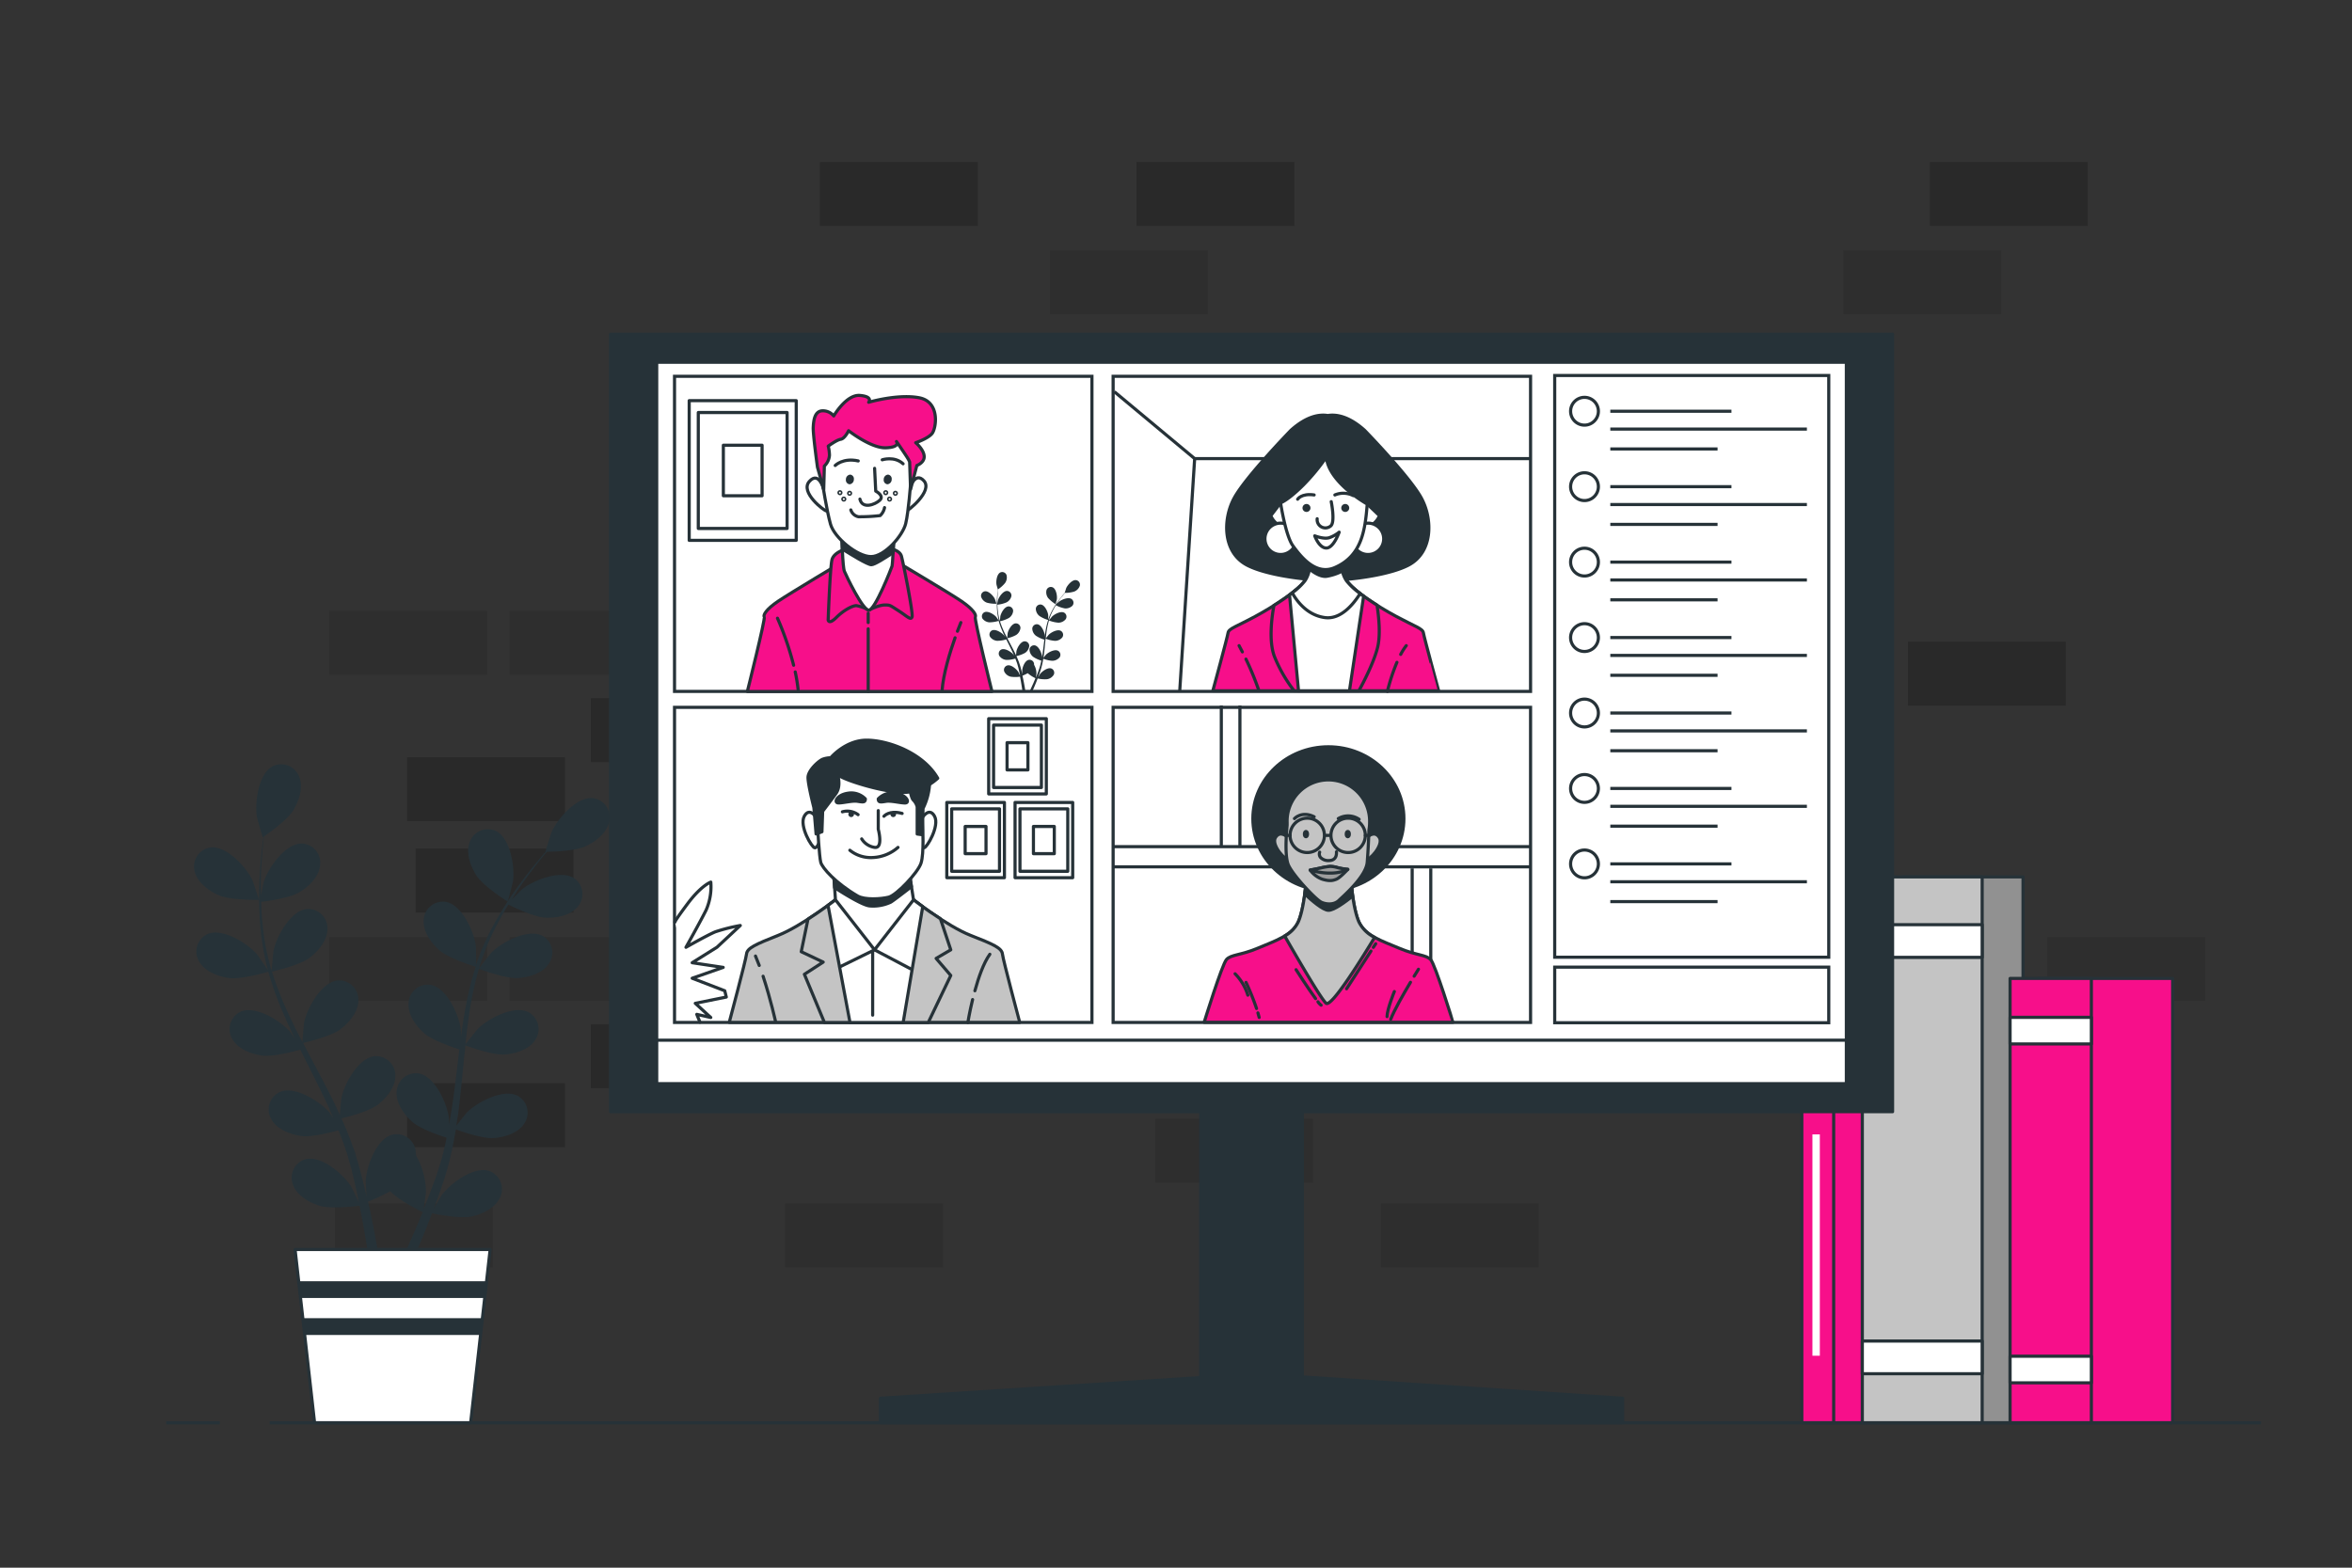 <svg xmlns="http://www.w3.org/2000/svg" viewBox="0 0 750 500"><rect x="0" y="0" width="750" height="500" fill="#333333" stroke="none"/><g id="freepik--Wall--inject-39"><rect x="188.41" y="222.68" width="50.34" height="20.38" style="opacity:0.2"></rect><rect x="362.39" y="166.68" width="50.34" height="20.38" style="opacity:0.2"></rect><rect x="518.39" y="166.68" width="50.34" height="20.38" style="opacity:0.2"></rect><rect x="608.39" y="204.68" width="50.34" height="20.38" style="opacity:0.2"></rect><rect x="334.82" y="194.84" width="50.34" height="20.38" style="opacity:0.1"></rect><rect x="247.46" y="166.68" width="50.34" height="20.38" style="opacity:0.2"></rect><rect x="219.89" y="194.84" width="50.34" height="20.38" style="opacity:0.1"></rect><rect x="277.43" y="194.84" width="50.34" height="20.38" style="opacity:0.1"></rect><rect x="129.8" y="241.49" width="50.34" height="20.38" style="opacity:0.2"></rect><rect x="104.97" y="194.84" width="50.34" height="20.38" style="opacity:0.1"></rect><rect x="162.51" y="194.84" width="50.34" height="20.38" style="opacity:0.1"></rect><rect x="362.39" y="51.68" width="50.34" height="20.38" style="opacity:0.2"></rect><rect x="334.82" y="79.84" width="50.34" height="20.38" style="opacity:0.1"></rect><rect x="615.39" y="51.68" width="50.34" height="20.38" style="opacity:0.2"></rect><rect x="587.82" y="79.84" width="50.34" height="20.38" style="opacity:0.1"></rect><rect x="261.46" y="51.68" width="50.34" height="20.38" style="opacity:0.2"></rect><rect x="277.43" y="136.49" width="50.34" height="20.38" style="opacity:0.1"></rect><rect x="420.8" y="270.68" width="50.34" height="20.38" style="opacity:0.2"></rect><rect x="420.8" y="325.68" width="50.34" height="20.38" style="opacity:0.2"></rect><rect x="188.41" y="326.68" width="50.34" height="20.38" style="opacity:0.2"></rect><rect x="507.27" y="298.84" width="50.34" height="20.38" style="opacity:0.1"></rect><rect x="479.8" y="325.49" width="50.34" height="20.38" style="opacity:0.1"></rect><rect x="652.83" y="298.84" width="50.34" height="20.38" style="opacity:0.1"></rect><rect x="625.35" y="325.49" width="50.34" height="20.38" style="opacity:0.1"></rect><rect x="362.39" y="270.68" width="50.34" height="20.38" style="opacity:0.2"></rect><rect x="392.35" y="298.84" width="50.34" height="20.38" style="opacity:0.1"></rect><rect x="368.35" y="356.84" width="50.34" height="20.38" style="opacity:0.1"></rect><rect x="440.35" y="383.84" width="50.34" height="20.38" style="opacity:0.1"></rect><rect x="250.35" y="383.84" width="50.34" height="20.38" style="opacity:0.1"></rect><rect x="106.8" y="383.84" width="50.34" height="20.38" style="opacity:0.1"></rect><rect x="289.82" y="229.84" width="50.34" height="20.38" style="opacity:0.1"></rect><rect x="347.35" y="229.84" width="50.34" height="20.38" style="opacity:0.1"></rect><rect x="507.35" y="229.84" width="50.34" height="20.38" style="opacity:0.1"></rect><rect x="247.46" y="270.68" width="50.34" height="20.38" style="opacity:0.2"></rect><rect x="302.89" y="328.84" width="50.34" height="20.38" style="opacity:0.1"></rect><rect x="132.54" y="270.68" width="50.34" height="20.38" style="opacity:0.2"></rect><rect x="129.8" y="345.49" width="50.34" height="20.38" style="opacity:0.2"></rect><rect x="104.97" y="298.84" width="50.34" height="20.38" style="opacity:0.1"></rect><rect x="162.51" y="298.84" width="50.34" height="20.38" style="opacity:0.1"></rect></g><g id="freepik--Plant--inject-39"><path d="M69.77,285.54C73.49,287.17,82.6,287,82.61,287s-2-6-2.13-6.32c-2-4.18-8.32-11.08-13.46-10.38A6.14,6.14,0,0,0,62.09,278C63,281.51,66.6,284.16,69.77,285.54Z" style="fill:#263238"></path><path d="M72.91,311.92c3.87.56,12-1.8,12.64-2a108.6,108.6,0,0,0,4.93,13.64c1.11,2.59,2.32,5.16,3.56,7.72-.74-1.08-1.41-2.05-1.52-2.17-3-3.51-11-8.49-15.72-6.47a6.14,6.14,0,0,0-2.72,8.72c1.76,3.21,6,4.8,9.41,5.3s10.44-1.36,12.28-1.88c.49,1,1,2,1.45,2.93,2.36,4.69,4.72,9.35,6.91,14,.77,1.64,1.47,3.28,2.17,4.92-.66-1-1.22-1.77-1.32-1.89-3-3.5-11-8.49-15.72-6.46A6.14,6.14,0,0,0,86.54,357c1.76,3.21,6,4.8,9.41,5.3s9.76-1.19,12-1.79c.67,1.7,1.34,3.4,1.92,5.08.36,1.15.8,2.24,1.1,3.42s.64,2.31,1,3.45c.53,2.22,1.09,4.5,1.56,6.67.33,1.51.62,3,.92,4.42-.75-1.64-2.28-4.82-2.44-5.07-2.46-3.92-9.53-10.05-14.56-8.77a6.14,6.14,0,0,0-4,8.21c1.26,3.44,5.19,5.65,8.5,6.66,3.65,1.11,11.71.09,12.72,0,.48,2.41.93,4.76,1.32,7,.86,4.91,1.51,9.3,2,13h3.4c-.59-3.86-1.37-8.44-2.39-13.59-.48-2.45-1-5.06-1.65-7.73a64.56,64.56,0,0,0,7.09-3.34c2.66,2.88,9.46,6.24,10.34,6.67-.92,2.28-1.85,4.48-2.75,6.55-1.88,4.33-3.67,8.17-5.25,11.44h3.68c1.36-3,2.85-6.44,4.4-10.24.95-2.31,1.92-4.8,2.89-7.36,1,.21,9,1.83,12.68,1,3.38-.77,7.46-2.67,9-6a6.15,6.15,0,0,0-3.39-8.49c-4.92-1.65-12.43,3.94-15.18,7.67-.16.21-1.65,2.8-2.57,4.44.39-1.05.78-2.06,1.17-3.14.79-2.14,1.51-4.3,2.29-6.62.34-1.13.68-2.28,1-3.43s.61-2.39.92-3.6c.67-2.81,1.21-5.68,1.69-8.59,1.88.68,8.57,3,12,2.76s7.78-1.51,9.78-4.58a6.14,6.14,0,0,0-2.07-8.9c-4.61-2.37-12.87,2-16.15,5.28-.21.2-2.3,2.81-3.42,4.27.27-1.76.56-3.5.78-5.29.63-5.14,1.12-10.37,1.63-15.58.15-1.59.33-3.18.49-4.77.67.25,8.56,3.19,12.45,2.91,3.45-.24,7.78-1.51,9.78-4.58a6.14,6.14,0,0,0-2.07-8.9c-4.61-2.37-12.87,2-16.15,5.28-.25.24-3.26,4-4,5,.38-3.51.78-7,1.31-10.42a107.57,107.57,0,0,1,3-13.7c.31.12,8.54,3.22,12.51,2.94,3.46-.24,7.79-1.51,9.78-4.58a6.14,6.14,0,0,0-2.06-8.9c-4.61-2.37-12.87,2-16.16,5.28-.25.25-3.49,4.3-4,5.08.08-.26.13-.54.21-.8a79.58,79.58,0,0,1,5.42-13c1.18-2.3,2.44-4.44,3.71-6.5,1.47.74,8.24,4,11.85,4.17,3.46.13,7.9-.65,10.22-3.48a6.13,6.13,0,0,0-1.07-9.07c-4.32-2.87-13,.58-16.64,3.46-.2.16-2,2-3.34,3.32.59-.92,1.18-1.88,1.76-2.75,2.17-3.26,4.36-6.12,6.32-8.64,1.12-1.42,2.17-2.68,3.16-3.86,1.82,0,9.16-.25,12.37-1.76s6.71-4.21,7.47-7.79a6.14,6.14,0,0,0-5.13-7.56c-5.16-.56-11.29,6.51-13.17,10.74-.17.37-2.06,6.38-2,6.38H174c-1,1.11-2,2.31-3.11,3.64-2,2.48-4.28,5.3-6.53,8.53a110.44,110.44,0,0,0-6.76,10.78,79.51,79.51,0,0,0-5.78,13c0,.06,0,.12,0,.17,0-1.52,0-5.77-.08-6.1-.6-4.59-4.45-13.12-9.55-14.06a6.14,6.14,0,0,0-7.08,5.77c-.3,3.65,2.35,7.31,4.93,9.61,2.91,2.6,11,5.12,11.63,5.32a108.15,108.15,0,0,0-3.41,14.09c-.5,2.77-.91,5.58-1.29,8.41,0-1.32,0-2.49-.06-2.66-.6-4.59-4.45-13.12-9.55-14.06a6.13,6.13,0,0,0-7.08,5.77c-.3,3.65,2.35,7.31,4.93,9.61s9.46,4.63,11.28,5.21c-.14,1.08-.28,2.16-.41,3.25-.62,5.2-1.22,10.4-2,15.48-.26,1.79-.58,3.54-.9,5.3,0-1.17,0-2.15-.06-2.3-.59-4.59-4.44-13.12-9.54-14.06a6.15,6.15,0,0,0-7.09,5.77c-.3,3.65,2.35,7.3,4.93,9.61s8.8,4.4,11,5.1c-.38,1.78-.76,3.58-1.2,5.29-.34,1.17-.58,2.31-1,3.46l-1.1,3.41c-.78,2.14-1.57,4.36-2.39,6.43-.55,1.44-1.11,2.81-1.66,4.19.28-1.78.76-5.28.76-5.57a23.81,23.81,0,0,0-3.2-11.6,6.9,6.9,0,0,0-.08-1.36,6.13,6.13,0,0,0-7.51-5.2c-5,1.33-8.19,10.13-8.43,14.75,0,.28.17,3.26.31,5.13-.25-1.09-.48-2.15-.76-3.27-.52-2.22-1.11-4.41-1.74-6.78-.34-1.13-.69-2.27-1-3.43s-.81-2.33-1.22-3.51c-1-2.71-2.12-5.41-3.33-8.1,1.94-.46,8.81-2.21,11.56-4.33s5.66-5.55,5.64-9.21a6.15,6.15,0,0,0-6.64-6.29c-5.15.56-9.63,8.78-10.56,13.31-.06.29-.37,3.62-.5,5.45-.74-1.61-1.47-3.23-2.26-4.84-2.31-4.64-4.79-9.26-7.24-13.89-.75-1.42-1.48-2.84-2.22-4.26.69-.16,8.9-2.06,12-4.43,2.74-2.11,5.65-5.55,5.63-9.21a6.15,6.15,0,0,0-6.63-6.29C102.45,313.26,98,321.48,97,326c-.07.35-.5,5.14-.55,6.36-1.63-3.12-3.22-6.26-4.66-9.41a106.85,106.85,0,0,1-5.06-13.07c.32-.07,8.89-2,12.06-4.45,2.74-2.11,5.65-5.55,5.63-9.21a6.15,6.15,0,0,0-6.63-6.29c-5.16.56-9.64,8.78-10.57,13.31-.08.36-.54,5.52-.56,6.46-.08-.26-.19-.52-.26-.78a78.45,78.45,0,0,1-2.63-13.81c-.29-2.57-.42-5.05-.49-7.47,1.63-.2,9.09-1.19,12.18-3.06s6.23-4.9,6.6-8.54a6.13,6.13,0,0,0-5.9-7c-5.18,0-10.53,7.66-12,12.07-.08.24-.6,2.76-.95,4.6,0-1.09-.06-2.21-.05-3.26,0-3.92.25-7.51.5-10.69.15-1.81.33-3.44.51-5,1.5-1,7.5-5.27,9.34-8.3s3.28-7.21,1.93-10.62a6.14,6.14,0,0,0-8.45-3.47c-4.61,2.38-5.82,11.66-5.06,16.23.07.39,1.81,6.45,1.89,6.4L84,267c-.2,1.47-.4,3-.59,4.76-.31,3.18-.64,6.77-.73,10.71A106.48,106.48,0,0,0,83,295.2a79.36,79.36,0,0,0,2.36,14,1,1,0,0,0,0,.16c-.82-1.28-3.22-4.79-3.43-5-3-3.5-11-8.49-15.73-6.46a6.14,6.14,0,0,0-2.72,8.72C65.27,309.83,69.49,311.42,72.91,311.92Z" style="fill:#263238"></path><path d="M161.87,287.54c.08,0,1.66-6.05,1.71-6.44.64-4.59-.82-13.83-5.49-16.09a6.15,6.15,0,0,0-8.36,3.7c-1.25,3.44.34,7.66,2.22,10.57C154.16,282.69,161.86,287.54,161.87,287.54Z" style="fill:#263238"></path><polygon points="150.08 453.78 100.31 453.78 94.09 398.51 156.3 398.51 150.08 453.78" style="fill:#fff;stroke:#263238;stroke-linecap:round;stroke-linejoin:round"></polygon><polygon points="95.23 408.63 95.83 413.99 154.56 413.99 155.16 408.63 95.23 408.63" style="fill:#263238"></polygon><polygon points="153.23 425.77 153.83 420.42 96.55 420.42 97.16 425.77 153.23 425.77" style="fill:#263238"></polygon></g><g id="freepik--Books--inject-39"><rect x="578.02" y="342.66" width="16.86" height="111.12" style="fill:#F70F8A;stroke:#263238;stroke-linecap:round;stroke-linejoin:round"></rect><rect x="574.56" y="342.66" width="10.16" height="111.12" style="fill:#F70F8A;stroke:#263238;stroke-linecap:round;stroke-linejoin:round"></rect><rect x="577.94" y="361.8" width="2.36" height="70.6" style="fill:#fff"></rect><rect x="606.88" y="279.68" width="38.22" height="174.1" style="fill:#919191;stroke:#263238;stroke-linecap:round;stroke-linejoin:round"></rect><rect x="593.85" y="279.68" width="38.22" height="174.1" style="fill:#c4c4c4;stroke:#263238;stroke-linecap:round;stroke-linejoin:round"></rect><rect x="593.85" y="294.92" width="38.22" height="10.43" style="fill:#fff;stroke:#263238;stroke-linecap:round;stroke-linejoin:round"></rect><rect x="593.85" y="427.71" width="38.22" height="10.43" style="fill:#fff;stroke:#263238;stroke-linecap:round;stroke-linejoin:round"></rect><rect x="649.81" y="312.06" width="43" height="141.72" style="fill:#F70F8A;stroke:#263238;stroke-linecap:round;stroke-linejoin:round"></rect><rect x="640.97" y="312.06" width="25.92" height="141.72" style="fill:#F70F8A;stroke:#263238;stroke-linecap:round;stroke-linejoin:round"></rect><rect x="640.97" y="324.47" width="25.92" height="8.49" style="fill:#fff;stroke:#263238;stroke-linecap:round;stroke-linejoin:round"></rect><rect x="640.97" y="432.55" width="25.92" height="8.49" style="fill:#fff;stroke:#263238;stroke-linecap:round;stroke-linejoin:round"></rect></g><g id="freepik--Device--inject-39"><rect x="382.89" y="322.17" width="32.39" height="130.69" style="fill:#263238;stroke:#263238;stroke-linecap:round;stroke-linejoin:round"></rect><rect x="194.68" y="106.6" width="408.82" height="247.97" style="fill:#263238;stroke:#263238;stroke-linecap:round;stroke-linejoin:round"></rect><rect x="209.41" y="115.53" width="379.35" height="230.1" style="fill:#fff;stroke:#263238;stroke-linecap:round;stroke-linejoin:round"></rect><rect x="209.41" y="331.77" width="379.35" height="13.86" style="fill:#fff;stroke:#263238;stroke-linecap:round;stroke-linejoin:round"></rect><polygon points="400.86 438.2 280.76 445.96 280.76 453.78 517.42 453.78 517.42 445.96 400.86 438.2" style="fill:#263238;stroke:#263238;stroke-linecap:round;stroke-linejoin:round"></polygon><rect x="495.76" y="119.76" width="87.39" height="185.54" style="fill:none;stroke:#263238;stroke-miterlimit:10"></rect><rect x="495.76" y="308.46" width="87.39" height="17.73" style="fill:none;stroke:#263238;stroke-miterlimit:10"></rect><path d="M509.69,131.16a4.43,4.43,0,1,0-4.43,4.43A4.43,4.43,0,0,0,509.69,131.16Z" style="fill:none;stroke:#263238;stroke-miterlimit:10"></path><line x1="513.49" y1="131.16" x2="552.12" y2="131.16" style="fill:none;stroke:#263238;stroke-miterlimit:10"></line><line x1="513.49" y1="136.85" x2="576.18" y2="136.85" style="fill:none;stroke:#263238;stroke-miterlimit:10"></line><line x1="513.49" y1="143.19" x2="547.69" y2="143.19" style="fill:none;stroke:#263238;stroke-miterlimit:10"></line><path d="M509.69,155.22a4.43,4.43,0,1,0-4.43,4.43A4.43,4.43,0,0,0,509.69,155.22Z" style="fill:none;stroke:#263238;stroke-miterlimit:10"></path><line x1="513.49" y1="155.22" x2="552.12" y2="155.22" style="fill:none;stroke:#263238;stroke-miterlimit:10"></line><line x1="513.49" y1="160.92" x2="576.18" y2="160.92" style="fill:none;stroke:#263238;stroke-miterlimit:10"></line><line x1="513.49" y1="167.25" x2="547.69" y2="167.25" style="fill:none;stroke:#263238;stroke-miterlimit:10"></line><path d="M509.69,179.28a4.43,4.43,0,1,0-4.43,4.43A4.43,4.43,0,0,0,509.69,179.28Z" style="fill:none;stroke:#263238;stroke-miterlimit:10"></path><line x1="513.49" y1="179.28" x2="552.12" y2="179.28" style="fill:none;stroke:#263238;stroke-miterlimit:10"></line><line x1="513.49" y1="184.98" x2="576.18" y2="184.98" style="fill:none;stroke:#263238;stroke-miterlimit:10"></line><line x1="513.49" y1="191.31" x2="547.69" y2="191.31" style="fill:none;stroke:#263238;stroke-miterlimit:10"></line><path d="M509.69,203.34a4.43,4.43,0,1,0-4.43,4.44A4.43,4.43,0,0,0,509.69,203.34Z" style="fill:none;stroke:#263238;stroke-miterlimit:10"></path><line x1="513.49" y1="203.34" x2="552.12" y2="203.34" style="fill:none;stroke:#263238;stroke-miterlimit:10"></line><line x1="513.49" y1="209.04" x2="576.18" y2="209.04" style="fill:none;stroke:#263238;stroke-miterlimit:10"></line><line x1="513.49" y1="215.38" x2="547.69" y2="215.38" style="fill:none;stroke:#263238;stroke-miterlimit:10"></line><path d="M509.69,227.41a4.43,4.43,0,1,0-4.43,4.43A4.43,4.43,0,0,0,509.69,227.41Z" style="fill:none;stroke:#263238;stroke-miterlimit:10"></path><line x1="513.49" y1="227.41" x2="552.12" y2="227.41" style="fill:none;stroke:#263238;stroke-miterlimit:10"></line><line x1="513.49" y1="233.11" x2="576.18" y2="233.11" style="fill:none;stroke:#263238;stroke-miterlimit:10"></line><line x1="513.49" y1="239.44" x2="547.69" y2="239.44" style="fill:none;stroke:#263238;stroke-miterlimit:10"></line><path d="M509.69,251.47a4.43,4.43,0,1,0-4.43,4.43A4.43,4.43,0,0,0,509.69,251.47Z" style="fill:none;stroke:#263238;stroke-miterlimit:10"></path><line x1="513.49" y1="251.47" x2="552.12" y2="251.47" style="fill:none;stroke:#263238;stroke-miterlimit:10"></line><line x1="513.49" y1="257.17" x2="576.18" y2="257.17" style="fill:none;stroke:#263238;stroke-miterlimit:10"></line><line x1="513.49" y1="263.5" x2="547.69" y2="263.5" style="fill:none;stroke:#263238;stroke-miterlimit:10"></line><path d="M509.69,275.53a4.43,4.43,0,1,0-4.43,4.44A4.43,4.43,0,0,0,509.69,275.53Z" style="fill:none;stroke:#263238;stroke-miterlimit:10"></path><line x1="513.49" y1="275.53" x2="552.12" y2="275.53" style="fill:none;stroke:#263238;stroke-miterlimit:10"></line><line x1="513.49" y1="281.23" x2="576.18" y2="281.23" style="fill:none;stroke:#263238;stroke-miterlimit:10"></line><line x1="513.49" y1="287.56" x2="547.69" y2="287.56" style="fill:none;stroke:#263238;stroke-miterlimit:10"></line></g><g id="freepik--character-4--inject-39"><rect x="354.95" y="225.6" width="133.11" height="100.5" style="fill:#fff;stroke:#263238;stroke-miterlimit:10"></rect><line x1="354.81" y1="270.03" x2="487.91" y2="270.03" style="fill:none;stroke:#263238;stroke-miterlimit:10"></line><line x1="354.81" y1="276.47" x2="487.91" y2="276.47" style="fill:none;stroke:#263238;stroke-miterlimit:10"></line><line x1="456.24" y1="276.96" x2="456.24" y2="326.1" style="fill:none;stroke:#263238;stroke-miterlimit:10"></line><line x1="450.31" y1="276.96" x2="450.31" y2="326.1" style="fill:none;stroke:#263238;stroke-miterlimit:10"></line><line x1="395.38" y1="225.01" x2="395.38" y2="269.69" style="fill:none;stroke:#263238;stroke-miterlimit:10"></line><line x1="389.45" y1="225.01" x2="389.45" y2="269.69" style="fill:none;stroke:#263238;stroke-miterlimit:10"></line><path d="M456.23,306.08c-1.45-1.6-4.49-1.31-10-3.63s-11-4.06-12.91-8.41-2.47-12.92-2.47-12.92l-7.18,1.34-7.18-1.34S415.9,289.68,414,294s-7.4,6.09-12.91,8.41-8.56,2-10,3.63-7.11,20-7.11,20h79.36S457.68,307.68,456.23,306.08Z" style="fill:#F70F8A;stroke:#263238;stroke-linecap:round;stroke-linejoin:round"></path><path d="M433.31,294c-1.89-4.36-2.47-12.92-2.47-12.92l-7.18,1.34-7.18-1.34S415.9,289.68,414,294a10.17,10.17,0,0,1-4.34,4.53c2.41,4.22,11.44,19.93,13.19,21.44s12.13-15.46,15.49-21A10.83,10.83,0,0,1,433.31,294Z" style="fill:#c4c4c4;stroke:#263238;stroke-linecap:round;stroke-linejoin:round"></path><path d="M431.26,285.87c-.23-2-.35-3.71-.4-4.4l-.3-.29-6.9,1.28-7.18-1.34s-.1,1.73-.34,4.07c2.07,1.95,5.72,5.14,7.49,5.14S428.89,287.72,431.26,285.87Z" style="fill:#263238;stroke:#263238;stroke-linecap:round;stroke-linejoin:round"></path><path d="M401.12,323.05c.15.48.29,1,.41,1.46" style="fill:none;stroke:#263238;stroke-linecap:round;stroke-linejoin:round"></path><path d="M397.33,313.33a76.17,76.17,0,0,1,3.35,8.32" style="fill:none;stroke:#263238;stroke-linecap:round;stroke-linejoin:round"></path><path d="M393.84,310.58a16.69,16.69,0,0,1,4.07,6.82" style="fill:none;stroke:#263238;stroke-linecap:round;stroke-linejoin:round"></path><path d="M449.77,313.29c-2.22,3.71-5.25,9-6.3,11.8" style="fill:none;stroke:#263238;stroke-linecap:round;stroke-linejoin:round"></path><path d="M452.32,309.13s-.55.87-1.38,2.22" style="fill:none;stroke:#263238;stroke-linecap:round;stroke-linejoin:round"></path><path d="M444.63,316.24s-2.33,5.65-2.33,8" style="fill:none;stroke:#263238;stroke-linecap:round;stroke-linejoin:round"></path><line x1="437.17" y1="303.34" x2="429.39" y2="315.37" style="fill:none;stroke:#263238;stroke-linecap:round;stroke-linejoin:round"></line><line x1="438.68" y1="301" x2="437.93" y2="302.15" style="fill:none;stroke:#263238;stroke-linecap:round;stroke-linejoin:round"></line><path d="M420.27,319.52a4.15,4.15,0,0,0,1,1.07" style="fill:none;stroke:#263238;stroke-linecap:round;stroke-linejoin:round"></path><path d="M413.29,309.27s3.84,6,6.22,9.23" style="fill:none;stroke:#263238;stroke-linecap:round;stroke-linejoin:round"></path><ellipse cx="423.59" cy="261.1" rx="24.08" ry="22.92" style="fill:#263238;stroke:#263238;stroke-linecap:round;stroke-linejoin:round"></ellipse><path d="M410.56,267s-2.33-2.33-3.84.12,3.49,7.68,4,6.75S410.56,267,410.56,267Z" style="fill:#c4c4c4;stroke:#263238;stroke-linecap:round;stroke-linejoin:round"></path><path d="M436,267s2.32-2.33,3.84.12-3.5,7.68-4,6.75S436,267,436,267Z" style="fill:#c4c4c4;stroke:#263238;stroke-linecap:round;stroke-linejoin:round"></path><path d="M436.74,262.26a13.16,13.16,0,1,0-26.31,0c0,.33,0,.65,0,1h0s-1,9.29.39,12.57,8.83,11.18,10.58,11.95,4.19.82,5.67-.73c.72-.75,8.51-7.35,8.9-12,.32-3.89.51-8.86.56-10.37A13.56,13.56,0,0,0,436.74,262.26Z" style="fill:#c4c4c4;stroke:#263238;stroke-linecap:round;stroke-linejoin:round"></path><path d="M420.81,271.79a1.77,1.77,0,0,0,.23,1.63,3.36,3.36,0,0,0,2.68,1.05c1.17,0,2.57-.46,2.45-2.79" style="fill:none;stroke:#263238;stroke-linecap:round;stroke-linejoin:round"></path><path d="M424.07,276.34a22.26,22.26,0,0,0-2.79.46c-1.52.35-3.5.7-3.5.7a8.22,8.22,0,0,0,3.85,2.91c2.33.7,3.37.47,4.54,0s3.61-3.14,3.61-3.14a20,20,0,0,1-3.38-.58A8.09,8.09,0,0,0,424.07,276.34Z" style="fill:#9e9e9e;stroke:#263238;stroke-linecap:round;stroke-linejoin:round"></path><path d="M424.07,276.34a22.26,22.26,0,0,0-2.79.46c-1.52.35-3.5.7-3.5.7s7,2.33,12-.23a20,20,0,0,1-3.38-.58A8.09,8.09,0,0,0,424.07,276.34Z" style="fill:#9e9e9e;stroke:#263238;stroke-linecap:round;stroke-linejoin:round"></path><ellipse cx="416.44" cy="266.03" rx="0.99" ry="1.34" style="fill:#263238"></ellipse><ellipse cx="429.78" cy="266.03" rx="0.99" ry="1.34" style="fill:#263238"></ellipse><path d="M422.33,266.44a5.48,5.48,0,1,0-5.48,5.47A5.48,5.48,0,0,0,422.33,266.44Z" style="fill:none;stroke:#263238;stroke-linecap:round;stroke-linejoin:round"></path><path d="M435.37,266.44a5.48,5.48,0,1,0-5.47,5.47A5.47,5.47,0,0,0,435.37,266.44Z" style="fill:none;stroke:#263238;stroke-linecap:round;stroke-linejoin:round"></path><line x1="411.38" y1="266.44" x2="410.21" y2="266.44" style="fill:none;stroke:#263238;stroke-linecap:round;stroke-linejoin:round"></line><line x1="423.96" y1="266.44" x2="422.79" y2="266.44" style="fill:none;stroke:#263238;stroke-linecap:round;stroke-linejoin:round"></line><line x1="436.53" y1="266.44" x2="435.37" y2="266.44" style="fill:none;stroke:#263238;stroke-linecap:round;stroke-linejoin:round"></line><path d="M412.77,261.08s2.33-2.56,6.29-.58" style="fill:none;stroke:#263238;stroke-linecap:round;stroke-linejoin:round"></path><path d="M426.75,261.08a6.19,6.19,0,0,1,6.64.23" style="fill:none;stroke:#263238;stroke-linecap:round;stroke-linejoin:round"></path></g><g id="freepik--character-3--inject-39"><rect x="215.09" y="225.6" width="133.11" height="100.5" style="fill:#fff;stroke:#263238;stroke-miterlimit:10"></rect><rect x="315.27" y="229.21" width="18.38" height="24" style="fill:#fff;stroke:#263238;stroke-linecap:round;stroke-linejoin:round"></rect><rect x="316.83" y="231.26" width="15.25" height="19.91" style="fill:#fff;stroke:#263238;stroke-linecap:round;stroke-linejoin:round"></rect><rect x="321.13" y="236.87" width="6.65" height="8.68" style="fill:#fff;stroke:#263238;stroke-linecap:round;stroke-linejoin:round"></rect><rect x="323.68" y="255.93" width="18.38" height="24" style="fill:#fff;stroke:#263238;stroke-linecap:round;stroke-linejoin:round"></rect><rect x="325.24" y="257.98" width="15.25" height="19.91" style="fill:#fff;stroke:#263238;stroke-linecap:round;stroke-linejoin:round"></rect><rect x="329.54" y="263.59" width="6.65" height="8.68" style="fill:#fff;stroke:#263238;stroke-linecap:round;stroke-linejoin:round"></rect><rect x="301.91" y="255.93" width="18.38" height="24" style="fill:#fff;stroke:#263238;stroke-linecap:round;stroke-linejoin:round"></rect><rect x="303.47" y="257.98" width="15.25" height="19.91" style="fill:#fff;stroke:#263238;stroke-linecap:round;stroke-linejoin:round"></rect><rect x="307.77" y="263.59" width="6.65" height="8.68" style="fill:#fff;stroke:#263238;stroke-linecap:round;stroke-linejoin:round"></rect><path d="M223.19,326l-1-2.48,4.46,1L221.71,320l9.89-2-.49-2-10.39-4,9.89-3.46-9.89-1.49,7.91-4.94,7.43-6.93a57.94,57.94,0,0,0-7.92,2c-2.47,1-9.4,4.95-9.4,4.95s4.45-7.92,6.43-11.88a18.66,18.66,0,0,0,1.49-8.91s-3,1-7.43,6.93-4,5.82-4,5.82" style="fill:#fff;stroke:#263238;stroke-linecap:round;stroke-linejoin:round"></path><path d="M319.66,304.31c-.2-1.95-2.85-3.12-10.2-6S291.3,287,291.3,287l-12.44,1.1L266.41,287s-10.81,8.36-18.16,11.28-10,4.09-10.2,6-5.51,21.79-5.51,21.79h92.63S319.87,306.25,319.66,304.31Z" style="fill:#c4c4c4;stroke:#263238;stroke-linecap:round;stroke-linejoin:round"></path><path d="M242.1,307.92c-.38-1-.78-2-1.19-3" style="fill:none;stroke:#263238;stroke-linecap:round;stroke-linejoin:round"></path><path d="M247.33,325.91s-1.52-7-4-14.55" style="fill:none;stroke:#263238;stroke-linecap:round;stroke-linejoin:round"></path><path d="M310.87,316c1.17-4.27,2.78-8.89,4.77-11.65" style="fill:none;stroke:#263238;stroke-linecap:round;stroke-linejoin:round"></path><path d="M308.63,326.1s.52-3.21,1.51-7.3" style="fill:none;stroke:#263238;stroke-linecap:round;stroke-linejoin:round"></path><path d="M303.18,311.12l-4.67-5.45,4.67-2.73-3.3-9.91c-4.7-3-8.58-6-8.58-6l-12.44,1.1L266.41,287s-4,3.09-8.77,6.17l-2.14,10.37,7,3.31-6,3.89,6.39,15.37H296Z" style="fill:#c4c4c4;stroke:#263238;stroke-linecap:round;stroke-linejoin:round"></path><path d="M294.24,289.17c-1.79-1.3-2.94-2.18-2.94-2.18l-12.44,1.1L266.41,287s-.91.7-2.37,1.76l7,37.35H288Z" style="fill:#fff;stroke:#263238;stroke-linecap:round;stroke-linejoin:round"></path><polygon points="265.83 278.62 266.41 286.99 278.87 302.94 291.3 286.99 289.93 278.23 265.83 278.62" style="fill:#fff;stroke:#263238;stroke-linecap:round;stroke-linejoin:round"></polygon><path d="M290.64,282.79l-.71-4.56-24.1.39.31,4.48c2.69,1.75,9,5.7,11.23,5.84a13.28,13.28,0,0,0,6.67-1.2C284.79,287.31,288.19,284.7,290.64,282.79Z" style="fill:#263238;stroke:#263238;stroke-linecap:round;stroke-linejoin:round"></path><path d="M260.33,260.73s-2.19-3.48-3.87-.39,2.45,10.06,3.36,10.06,1.67-2.19,1.93-3.35S260.33,260.73,260.33,260.73Z" style="fill:#fff;stroke:#263238;stroke-linecap:round;stroke-linejoin:round"></path><path d="M294.14,260.73s2.19-3.48,3.87-.39-2.45,10.06-3.36,10.06-1.67-2.19-1.93-3.35S294.14,260.73,294.14,260.73Z" style="fill:#fff;stroke:#263238;stroke-linecap:round;stroke-linejoin:round"></path><path d="M260.72,263.7s.52,9.54,1,11.34,4.84,6.69,11.73,10.71c2.29,1.34,7.48,1,9.93.39s9.28-7.74,10.31-10.84.52-11.86.52-11.86l-.65-12.9s-24.24-9.8-27.59-7.09-5,13.8-5,15.22S260.72,263.7,260.72,263.7Z" style="fill:#fff;stroke:#263238;stroke-linecap:round;stroke-linejoin:round"></path><path d="M275.94,254.8a6.25,6.25,0,0,0-5.55-1.81c-3.61.52-4.64,3.1-3,3.1s4.38-.78,6.06-.52S275.94,256,275.94,254.8Z" style="fill:#263238;stroke:#263238;stroke-linecap:round;stroke-linejoin:round"></path><path d="M280.06,254.8A6.22,6.22,0,0,1,285.6,253c3.61.52,4.64,3.1,3,3.1s-4.39-.78-6.06-.52S280.06,256,280.06,254.8Z" style="fill:#263238;stroke:#263238;stroke-linecap:round;stroke-linejoin:round"></path><path d="M280.06,258.54v5.93s1.68,6.19-1.16,5.8a5.86,5.86,0,0,1-4.12-2.71" style="fill:none;stroke:#263238;stroke-linecap:round;stroke-linejoin:round"></path><path d="M271,271.18a10.68,10.68,0,0,0,7.35,2.32,13,13,0,0,0,8-3.23" style="fill:none;stroke:#263238;stroke-linecap:round;stroke-linejoin:round"></path><path d="M273.62,259.83a5.8,5.8,0,0,0-5-.91" style="fill:none;stroke:#263238;stroke-linecap:round;stroke-linejoin:round"></path><path d="M281.87,260.34s1.68-2.06,5.8-.9" style="fill:none;stroke:#263238;stroke-linecap:round;stroke-linejoin:round"></path><path d="M271.42,260.6a.9.9,0,1,0-.9-.9A.9.9,0,0,0,271.42,260.6Z" style="fill:#263238"></path><path d="M284.84,260.6a.9.9,0,1,0-.91-.9A.9.9,0,0,0,284.84,260.6Z" style="fill:#263238"></path><path d="M290.14,251.73s.47,3,1.17,3.5a4.78,4.78,0,0,1,1.16,2.1V266l1.64.23.23-8.41a20.24,20.24,0,0,0,2.11-8.41C296.45,245,289.67,249.39,290.14,251.73Z" style="fill:#263238;stroke:#263238;stroke-linecap:round;stroke-linejoin:round"></path><path d="M267,246.82s1.41,3.74-.46,6.31-4.21,5.61-4.21,5.61l-.23,6.54-1.87.7-.7-8.41s-1.87-7.25-1.87-9.58,3.5-5.38,4.67-5.84a8,8,0,0,1,2.57-.47s4.67-5.61,11.45-5.61,18,4,22.67,12.15a17.66,17.66,0,0,1-9.58,4.44C283.59,253.36,267.47,248.45,267,246.82Z" style="fill:#263238;stroke:#263238;stroke-linecap:round;stroke-linejoin:round"></path><polyline points="267.76 308.39 278.87 302.94 290.34 308.98" style="fill:none;stroke:#263238;stroke-linecap:round;stroke-linejoin:round"></polyline><line x1="278.27" y1="303.53" x2="278.27" y2="323.77" style="fill:none;stroke:#263238;stroke-linecap:round;stroke-linejoin:round"></line></g><g id="freepik--character-2--inject-39"><rect x="354.95" y="120.02" width="133.11" height="100.5" style="fill:#fff;stroke:#263238;stroke-miterlimit:10"></rect><polyline points="355.35 124.94 380.95 146.27 376.2 220.22" style="fill:none;stroke:#263238;stroke-miterlimit:10"></polyline><line x1="380.95" y1="146.27" x2="487.99" y2="146.27" style="fill:none;stroke:#263238;stroke-miterlimit:10"></line><path d="M453.23,158.83c-3.7-6.81-18.1-21.6-18.1-21.6-5.06-4.54-9.08-5.14-11.74-4.7-2.65-.44-6.67.16-11.74,4.7,0,0-14.39,14.79-18.09,21.6s-3.7,17.32,4.08,21.41c5.44,2.85,15.79,4.37,22.81,4.77a43.42,43.42,0,0,0,5.89,0c7-.4,17.37-1.92,22.8-4.77C456.93,176.15,456.93,165.64,453.23,158.83Z" style="fill:#263238;stroke:#263238;stroke-linecap:round;stroke-linejoin:round"></path><path d="M453.89,201.84c-.2-1.37-2.63-2-8.7-5.26s-13.55-8.17-15.77-11.28-1.82-8.18-1.82-8.18h-9.71s.41,5.06-1.82,8.18-9.71,8-15.77,11.28-8.5,3.89-8.7,5.26-4.85,18.48-4.85,18.48h72S454.09,203.2,453.89,201.84Z" style="fill:#F70F8A;stroke:#263238;stroke-linecap:round;stroke-linejoin:round"></path><path d="M439.28,206.51c1-4,.38-9.91-.18-13.51-4.26-2.69-8.18-5.6-9.68-7.7-2.23-3.12-1.82-8.18-1.82-8.18h-9.71s.41,5.06-1.82,8.18c-1.52,2.13-5.52,5.09-9.84,7.8-.64,3.48-1.75,11.3.17,16.32a45.86,45.86,0,0,0,6.27,10.9h20.65C434.74,217.73,438.07,211.35,439.28,206.51Z" style="fill:#F70F8A;stroke:#263238;stroke-linecap:round;stroke-linejoin:round"></path><path d="M434.83,190.14a25.91,25.91,0,0,1-5.41-4.84c-2.23-3.12-1.82-8.18-1.82-8.18h-9.71s.41,5.06-1.82,8.18a23.68,23.68,0,0,1-4.87,4.43l2.87,30.59h16.24Z" style="fill:#fff;stroke:#263238;stroke-linecap:round;stroke-linejoin:round"></path><path d="M433.72,189.31a21.75,21.75,0,0,1-4.3-4c-2.23-3.12-1.82-8.18-1.82-8.18h-9.71s.41,5.06-1.82,8.18a20.86,20.86,0,0,1-4,3.77c1.11,2.05,4.43,7.13,10.47,7.9C427.59,197.62,431.59,192.69,433.72,189.31Z" style="fill:#fff;stroke:#263238;stroke-linecap:round;stroke-linejoin:round"></path><path d="M417.59,181.52c1.39,1.12,3.57,2.54,5.44,2.29a17.22,17.22,0,0,0,5-1.67,17,17,0,0,1-.47-4l-2.69-.23-4.64-.76h-2.35A18.17,18.17,0,0,1,417.59,181.52Z" style="fill:#263238;stroke:#263238;stroke-linecap:round;stroke-linejoin:round"></path><path d="M397.31,210.22a89.78,89.78,0,0,1,4,9.71" style="fill:none;stroke:#263238;stroke-linecap:round;stroke-linejoin:round"></path><path d="M395.11,205.92s.41.73,1.05,2" style="fill:none;stroke:#263238;stroke-linecap:round;stroke-linejoin:round"></path><path d="M446.65,208.72a18.43,18.43,0,0,1,1.78-2.8" style="fill:none;stroke:#263238;stroke-linecap:round;stroke-linejoin:round"></path><path d="M442.4,220.52a63.59,63.59,0,0,1,3.05-9.27" style="fill:none;stroke:#263238;stroke-linecap:round;stroke-linejoin:round"></path><path d="M408.35,160.39l-3.12,4.09a6.6,6.6,0,0,0,2.73,3.11,2.14,2.14,0,0,0,2.72-.78l-.58-6.42Z" style="fill:#fff;stroke:#263238;stroke-linecap:round;stroke-linejoin:round"></path><path d="M413.36,171.85a5,5,0,1,1-5-5A5,5,0,0,1,413.36,171.85Z" style="fill:#fff;stroke:#263238;stroke-linecap:round;stroke-linejoin:round"></path><path d="M436,160.78l3.89,3.7a6.54,6.54,0,0,1-2.73,3.11,2.14,2.14,0,0,1-2.72-.78l.58-6.42Z" style="fill:#fff;stroke:#263238;stroke-linecap:round;stroke-linejoin:round"></path><path d="M441.23,171.85a5,5,0,1,1-5-5A5,5,0,0,1,441.23,171.85Z" style="fill:#fff;stroke:#263238;stroke-linecap:round;stroke-linejoin:round"></path><path d="M422.94,145.8a65.54,65.54,0,0,1-7.39,8.95c-4.82,4.81-7.2,5.64-7.2,5.64s1.57,10.37,3.89,13.62c2.92,4.09,7.59,9.54,13.42,7,8.61-3.73,9.64-11.9,10.32-20.24C436,160.78,423.72,154,422.94,145.8Z" style="fill:#fff;stroke:#263238;stroke-linecap:round;stroke-linejoin:round"></path><path d="M417.88,162a1.27,1.27,0,1,1-1.26-1.26A1.27,1.27,0,0,1,417.88,162Z" style="fill:#263238"></path><path d="M430.24,162a1.27,1.27,0,1,1-1.27-1.26A1.27,1.27,0,0,1,430.24,162Z" style="fill:#263238"></path><path d="M424.5,160s1.36,6.62-.2,7.78a2.63,2.63,0,0,1-4.28-2.33" style="fill:none;stroke:#263238;stroke-linecap:round;stroke-linejoin:round"></path><path d="M419.24,170.9s2.92,1.16,4.67.58a10.51,10.51,0,0,0,3.12-1.75s-1.76,5.06-4.09,5.06S419.24,170.9,419.24,170.9Z" style="fill:none;stroke:#263238;stroke-linecap:round;stroke-linejoin:round"></path><path d="M413.79,159.22s1.17-1.94,5.26-1.36" style="fill:none;stroke:#263238;stroke-linecap:round;stroke-linejoin:round"></path><path d="M425.66,157.86a7,7,0,0,1,5.84.2" style="fill:none;stroke:#263238;stroke-linecap:round;stroke-linejoin:round"></path></g><g id="freepik--character-1--inject-39"><rect x="215.09" y="120.02" width="133.11" height="100.5" style="fill:#fff;stroke:#263238;stroke-miterlimit:10"></rect><rect x="219.77" y="127.78" width="34.13" height="44.56" style="fill:#fff;stroke:#263238;stroke-linecap:round;stroke-linejoin:round"></rect><rect x="222.67" y="131.57" width="28.32" height="36.98" style="fill:#fff;stroke:#263238;stroke-linecap:round;stroke-linejoin:round"></rect><rect x="230.66" y="142" width="12.35" height="16.12" style="fill:#fff;stroke:#263238;stroke-linecap:round;stroke-linejoin:round"></rect><path d="M314.71,192.22a10.34,10.34,0,0,0,3.05.34s-.47-1.42-.51-1.51c-.47-1-2-2.63-3.2-2.46a1.45,1.45,0,0,0-1.17,1.82A3,3,0,0,0,314.71,192.22Z" style="fill:#263238"></path><path d="M315.45,198.49a10.56,10.56,0,0,0,3-.47,24.25,24.25,0,0,0,1.17,3.24c.26.62.55,1.23.85,1.84-.18-.26-.34-.49-.37-.52-.72-.83-2.6-2-3.73-1.54a1.47,1.47,0,0,0-.65,2.08,3.06,3.06,0,0,0,2.24,1.26,9.84,9.84,0,0,0,2.92-.45c.11.23.23.46.34.7.56,1.11,1.12,2.22,1.64,3.32.19.39.35.78.52,1.17l-.31-.44c-.72-.84-2.61-2-3.74-1.54a1.46,1.46,0,0,0-.65,2.07,3,3,0,0,0,2.24,1.26,9.28,9.28,0,0,0,2.84-.42c.16.4.32.8.46,1.2s.19.54.26.82.15.55.23.82c.12.52.26,1.07.37,1.58s.15.71.22,1.05c-.18-.39-.54-1.14-.58-1.2-.59-.93-2.27-2.39-3.46-2.09a1.46,1.46,0,0,0-1,2,3.07,3.07,0,0,0,2,1.59,10.28,10.28,0,0,0,3,0c.11.57.22,1.13.31,1.66.2,1.17.36,2.21.48,3.1H327c-.14-.92-.33-2-.57-3.24-.12-.58-.25-1.2-.39-1.83a16.05,16.05,0,0,0,1.68-.8,10.43,10.43,0,0,0,2.46,1.59c-.22.54-.44,1.07-.65,1.56-.45,1-.88,1.94-1.25,2.72h.87c.33-.72.68-1.54,1.05-2.44.23-.55.46-1.14.69-1.75a9.91,9.91,0,0,0,3,.24,3,3,0,0,0,2.13-1.43,1.45,1.45,0,0,0-.8-2c-1.17-.39-2.95.94-3.61,1.82,0,.05-.39.67-.61,1.06.09-.25.19-.49.28-.75.19-.51.36-1,.54-1.57.08-.27.17-.54.25-.82s.14-.57.22-.85c.16-.67.28-1.35.4-2a9.27,9.27,0,0,0,2.86.66,3.08,3.08,0,0,0,2.33-1.09,1.46,1.46,0,0,0-.5-2.11c-1.09-.57-3.06.47-3.84,1.25-.05.05-.54.67-.81,1,.07-.42.13-.84.19-1.26.15-1.22.26-2.47.38-3.7l.12-1.14a10,10,0,0,0,3,.69,3,3,0,0,0,2.32-1.09,1.45,1.45,0,0,0-.49-2.11c-1.09-.57-3.06.48-3.84,1.25-.06.06-.77.95-.94,1.19.09-.83.18-1.66.31-2.48a25.63,25.63,0,0,1,.71-3.25,10.42,10.42,0,0,0,3,.7,3,3,0,0,0,2.32-1.09,1.46,1.46,0,0,0-.49-2.12c-1.1-.56-3.06.48-3.84,1.26-.06.06-.83,1-1,1.2,0-.06,0-.12.05-.19a19.9,19.9,0,0,1,1.29-3.08c.28-.55.58-1.06.88-1.54a10.14,10.14,0,0,0,2.82,1,3.07,3.07,0,0,0,2.43-.83,1.46,1.46,0,0,0-.26-2.16c-1-.68-3.09.14-3.95.83-.05,0-.48.47-.79.79l.41-.66c.52-.78,1-1.45,1.51-2,.26-.34.51-.64.75-.92a9.77,9.77,0,0,0,2.94-.42,3.05,3.05,0,0,0,1.77-1.85,1.46,1.46,0,0,0-1.22-1.8c-1.22-.13-2.68,1.55-3.13,2.56,0,.08-.49,1.51-.46,1.51h0c-.23.26-.47.55-.74.87-.48.59-1,1.26-1.55,2a25.8,25.8,0,0,0-1.61,2.56,19.37,19.37,0,0,0-1.37,3.09v0c0-.36,0-1.37,0-1.45-.14-1.09-1.06-3.12-2.27-3.34a1.45,1.45,0,0,0-1.68,1.37,3,3,0,0,0,1.17,2.28,10.25,10.25,0,0,0,2.76,1.27,26.87,26.87,0,0,0-.81,3.35c-.12.66-.21,1.33-.3,2,0-.32,0-.6,0-.63-.14-1.1-1.06-3.12-2.27-3.35a1.46,1.46,0,0,0-1.68,1.37,3,3,0,0,0,1.17,2.29,9.92,9.92,0,0,0,2.68,1.24c0,.25-.07.51-.1.77-.15,1.24-.29,2.47-.46,3.68-.07.43-.14.84-.22,1.26,0-.28,0-.51,0-.55-.14-1.09-1.06-3.12-2.27-3.34a1.46,1.46,0,0,0-1.69,1.37,3.05,3.05,0,0,0,1.18,2.29,9.39,9.39,0,0,0,2.6,1.21c-.09.42-.18.85-.29,1.26a8.37,8.37,0,0,1-.23.82c-.08.27-.17.54-.26.81-.18.51-.37,1-.56,1.53l-.4,1c.07-.43.18-1.26.18-1.33a5.63,5.63,0,0,0-.76-2.76,1.77,1.77,0,0,0,0-.32,1.45,1.45,0,0,0-1.78-1.24c-1.2.32-2,2.41-2,3.51,0,.07,0,.77.08,1.22-.06-.26-.12-.51-.18-.78-.13-.52-.27-1-.42-1.61-.08-.27-.16-.54-.25-.81s-.19-.56-.28-.84c-.24-.64-.51-1.28-.8-1.92a9.51,9.51,0,0,0,2.75-1,3,3,0,0,0,1.34-2.19,1.45,1.45,0,0,0-1.57-1.5c-1.23.13-2.29,2.09-2.52,3.17,0,.06-.08.86-.11,1.29-.18-.38-.35-.77-.54-1.15-.55-1.1-1.14-2.2-1.72-3.3l-.53-1a10.18,10.18,0,0,0,2.85-1.06,3.08,3.08,0,0,0,1.34-2.19,1.46,1.46,0,0,0-1.58-1.49c-1.22.13-2.29,2.08-2.51,3.16,0,.08-.12,1.22-.13,1.51-.39-.74-.77-1.48-1.11-2.23a27.19,27.19,0,0,1-1.2-3.11,10.35,10.35,0,0,0,2.86-1.06,3,3,0,0,0,1.34-2.19,1.45,1.45,0,0,0-1.57-1.49c-1.23.13-2.29,2.08-2.52,3.16,0,.09-.12,1.31-.13,1.53l-.06-.18a19.1,19.1,0,0,1-.63-3.28c-.07-.62-.1-1.2-.11-1.78a9.74,9.74,0,0,0,2.89-.73,3,3,0,0,0,1.57-2,1.46,1.46,0,0,0-1.4-1.66c-1.23,0-2.51,1.83-2.85,2.87,0,.06-.14.66-.22,1.1,0-.26,0-.53,0-.78,0-.93.06-1.78.12-2.54,0-.43.07-.81.12-1.18a9.78,9.78,0,0,0,2.22-2,3.05,3.05,0,0,0,.46-2.53,1.46,1.46,0,0,0-2-.82c-1.1.57-1.39,2.77-1.2,3.86,0,.09.43,1.53.44,1.52l0,0c0,.35-.1.73-.14,1.13-.08.76-.16,1.62-.18,2.55a28.67,28.67,0,0,0,.07,3,19.31,19.31,0,0,0,.56,3.33l0,0c-.2-.3-.77-1.14-.82-1.2-.72-.83-2.6-2-3.74-1.53a1.45,1.45,0,0,0-.64,2.07A3.06,3.06,0,0,0,315.45,198.49Z" style="fill:#263238"></path><path d="M336.6,192.7s.4-1.44.41-1.54c.15-1.09-.2-3.29-1.31-3.82a1.45,1.45,0,0,0-2,.88,3.06,3.06,0,0,0,.52,2.51A11,11,0,0,0,336.6,192.7Z" style="fill:#263238"></path><path d="M311,196.77c.4-.6-.6-2.4-4.39-5S286,179.21,286,179.21l-5.59-.29v-.31l-3.09.16-3.09-.16v.31l-5.59.29s-16.76,10-20.55,12.57-4.79,4.39-4.39,5-5.39,23.75-5.39,23.75h78S310.58,197.37,311,196.77Z" style="fill:#F70F8A;stroke:#263238;stroke-linecap:round;stroke-linejoin:round"></path><path d="M253.58,214.31a53.74,53.74,0,0,1,.92,5.61" style="fill:none;stroke:#263238;stroke-linecap:round;stroke-linejoin:round"></path><path d="M247.92,197.17a96.6,96.6,0,0,1,5.15,15" style="fill:none;stroke:#263238;stroke-linecap:round;stroke-linejoin:round"></path><path d="M304.55,203.41c-1.62,4.58-3.78,11.53-4.15,16.91" style="fill:none;stroke:#263238;stroke-linecap:round;stroke-linejoin:round"></path><path d="M306.39,198.56s-.44,1.06-1.08,2.77" style="fill:none;stroke:#263238;stroke-linecap:round;stroke-linejoin:round"></path><line x1="276.85" y1="200.56" x2="276.85" y2="220.52" style="fill:none;stroke:#263238;stroke-linecap:round;stroke-linejoin:round"></line><line x1="276.85" y1="195.57" x2="276.85" y2="198.56" style="fill:none;stroke:#263238;stroke-linecap:round;stroke-linejoin:round"></line><path d="M270.07,175s-4.19,1-4.79,3.59-1.2,19.16-1.2,19.16.2,1.59,2.6-.8,5.18-3.79,6.38-3.79a14.54,14.54,0,0,1,4,1.39s3.2-1.59,5-1.59,1.6,0,4.39,1.79,4,3.2,4.39,2-2.79-17.16-3.39-19.36-4.59-2.79-6.39-2.79S270.07,175,270.07,175Z" style="fill:#F70F8A;stroke:#263238;stroke-linecap:round;stroke-linejoin:round"></path><path d="M268.47,171.23s.2,9.58.8,11,5.79,12.37,7.78,12.37,7.19-13.37,7.39-14,.59-9,.59-9Z" style="fill:#fff;stroke:#263238;stroke-linecap:round;stroke-linejoin:round"></path><path d="M284.79,176.25c.13-2.29.24-4.62.24-4.62l-16.56-.4s0,1.76.13,3.88c2.81,1.78,8.06,5,9.24,5C278.86,180.13,282.36,177.89,284.79,176.25Z" style="fill:#263238;stroke:#263238;stroke-linecap:round;stroke-linejoin:round"></path><path d="M262.67,156.09s-1.51-6-4.59-2.54,4.78,9.44,5.51,9.44,1.17-1.45,1.17-1.45Z" style="fill:#fff;stroke:#263238;stroke-linecap:round;stroke-linejoin:round"></path><path d="M289.92,156.18s1.76-6.09,4.7-2.82-5.18,9.75-5.91,9.79-1.1-1.38-1.1-1.38Z" style="fill:#fff;stroke:#263238;stroke-linecap:round;stroke-linejoin:round"></path><path d="M262.24,153.91s1.36,8.9,2.59,13.26,8.55,10.35,12.91,10.35,10.15-6.72,11.07-10.53,1.57-12.9,1.57-12.9,1.08-6.9.82-8.9-1-5.26-7-8.17-13.66-2.72-17.42-.18-5.19,5.63-4.71,6.9S262.24,153.91,262.24,153.91Z" style="fill:#fff;stroke:#263238;stroke-linecap:round;stroke-linejoin:round"></path><path d="M278.89,149.37l.36,7.26s2.83,1.46,1.3,2.91-5.6,2.91-6.34-.36" style="fill:none;stroke:#263238;stroke-linecap:round;stroke-linejoin:round"></path><path d="M271.31,162.63a3.2,3.2,0,0,0,2.43,2.18,55.78,55.78,0,0,0,6.92-.37,4.69,4.69,0,0,0,1.4-2.54" style="fill:none;stroke:#263238;stroke-linecap:round;stroke-linejoin:round"></path><path d="M272.28,152.91a1.53,1.53,0,0,1-1.35,1.55,1.35,1.35,0,0,1-1.19-1.55,1.52,1.52,0,0,1,1.35-1.54A1.34,1.34,0,0,1,272.28,152.91Z" style="fill:#263238"></path><path d="M284.34,152.91a1.53,1.53,0,0,1-1.35,1.55,1.35,1.35,0,0,1-1.19-1.55,1.52,1.52,0,0,1,1.35-1.54A1.34,1.34,0,0,1,284.34,152.91Z" style="fill:#263238"></path><path d="M266.33,148.46s2.5-2.54,7.34-1.45" style="fill:none;stroke:#263238;stroke-linecap:round;stroke-linejoin:round"></path><path d="M281.32,146.65s3.88-1.28,6.65,1.27" style="fill:none;stroke:#263238;stroke-linecap:round;stroke-linejoin:round"></path><path d="M268.4,157.14a.56.56,0,1,1-.56-.56A.56.56,0,0,1,268.4,157.14Z" style="fill:none;stroke:#263238;stroke-linecap:round;stroke-linejoin:round;stroke-width:0.5px"></path><path d="M271.48,157.33a.56.56,0,1,1-.56-.56A.56.56,0,0,1,271.48,157.33Z" style="fill:none;stroke:#263238;stroke-linecap:round;stroke-linejoin:round;stroke-width:0.5px"></path><path d="M269.63,159.18a.56.56,0,1,1-.56-.56A.56.56,0,0,1,269.63,159.18Z" style="fill:none;stroke:#263238;stroke-linecap:round;stroke-linejoin:round;stroke-width:0.5px"></path><path d="M283,157.14a.56.56,0,1,1-.56-.56A.56.56,0,0,1,283,157.14Z" style="fill:none;stroke:#263238;stroke-linecap:round;stroke-linejoin:round;stroke-width:0.5px"></path><path d="M286.08,157.33a.56.56,0,1,1-.56-.56A.56.56,0,0,1,286.08,157.33Z" style="fill:none;stroke:#263238;stroke-linecap:round;stroke-linejoin:round;stroke-width:0.5px"></path><path d="M284.23,159.18a.56.56,0,1,1-.56-.56A.56.56,0,0,1,284.23,159.18Z" style="fill:none;stroke:#263238;stroke-linecap:round;stroke-linejoin:round;stroke-width:0.5px"></path><path d="M264.11,142.29a13.9,13.9,0,0,1,.39,2.9,5.28,5.28,0,0,1-1.63,3.45l-.2,7.45-2-7.08s-1.46-10.54-1.35-12.72.44-5.08,2.81-5.26a4.46,4.46,0,0,1,3.73,1.63s4-6.9,8.33-6.54S277,128.3,277,128.3s9.22-2.72,16.06-1.45,5.49,9.81,4.14,11.44S292,141.2,292,141.2s2.44,2,2.69,4.17-2.33,3.09-2.33,3.09l-2,7.63-.29-8.54s.19-.18-1-2-3.2-4.73-3.2-4.73,1.36,1.82-3.38,2-11.89-5.45-11.89-5.45-1.22,2.55-2.5,2.73S264.11,142.29,264.11,142.29Z" style="fill:#F70F8A;stroke:#263238;stroke-linecap:round;stroke-linejoin:round"></path></g><g id="freepik--Table--inject-39"><line x1="85.97" y1="453.78" x2="721" y2="453.78" style="fill:none;stroke:#263238;stroke-miterlimit:10"></line><line x1="53" y1="453.78" x2="70.1" y2="453.78" style="fill:none;stroke:#263238;stroke-miterlimit:10"></line></g></svg>
